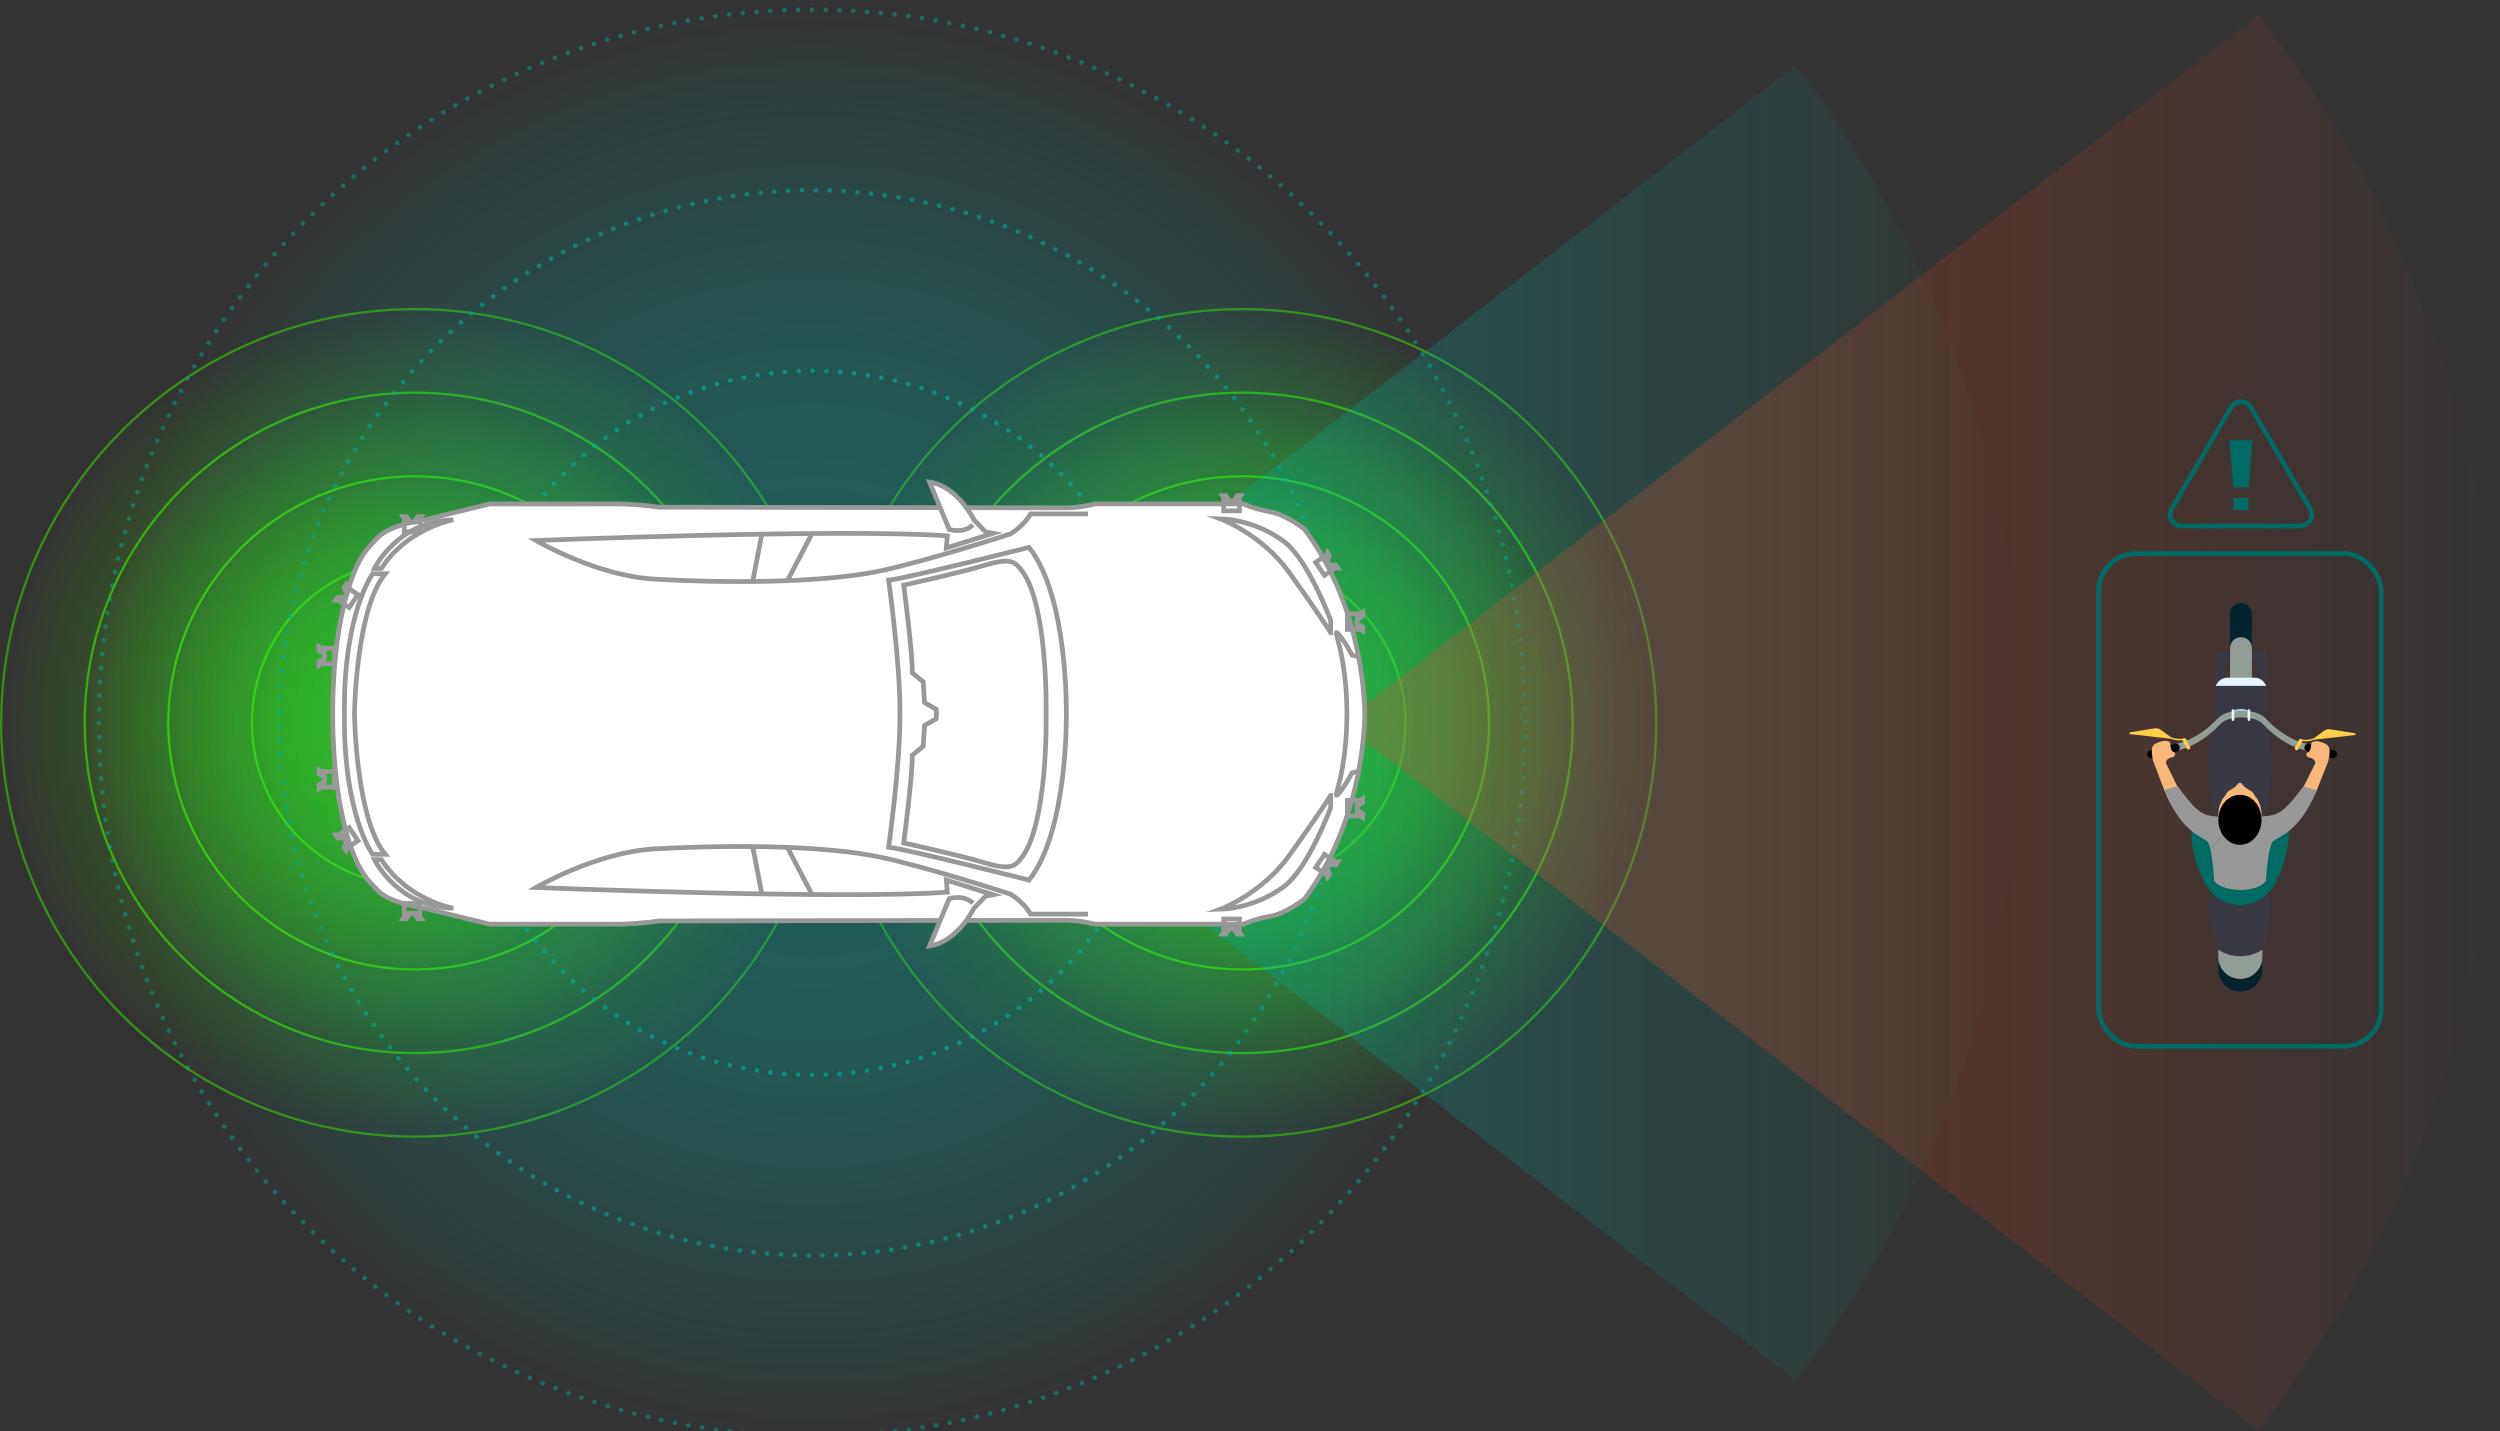 <?xml version="1.0" encoding="UTF-8"?>
<svg id="Layer_1" xmlns="http://www.w3.org/2000/svg" xmlns:xlink="http://www.w3.org/1999/xlink" viewBox="0 0 658.03 376.66">
  <rect x="0" y="0" width="658.03" height="376.66" fill="#333333" stroke="none"/>
  <defs>
    <style>.cls-1{opacity:.55;stroke-dasharray:0 0 0 3.64;}.cls-1,.cls-2,.cls-3,.cls-4,.cls-5,.cls-6,.cls-7,.cls-8,.cls-9,.cls-10,.cls-11,.cls-12,.cls-13,.cls-14,.cls-15{stroke-miterlimit:10;}.cls-1,.cls-2,.cls-3,.cls-4,.cls-5,.cls-8,.cls-9,.cls-10,.cls-11,.cls-12,.cls-13,.cls-14{stroke-linecap:round;}.cls-1,.cls-2,.cls-3,.cls-6,.cls-7,.cls-14{fill:none;}.cls-1,.cls-2,.cls-3,.cls-14{stroke:#00ad9e;stroke-width:1.22px;}.cls-16{fill:url(#linear-gradient);}.cls-16,.cls-17,.cls-18{opacity:.35;}.cls-2{opacity:.75;stroke-dasharray:0 0 0 3.63;}.cls-19{fill:#f8b679;}.cls-20{fill:#03242d;}.cls-21{fill:#006b63;}.cls-22{fill:#ffce4a;}.cls-23{fill:#e5f5fb;}.cls-24{fill:#ff6d5d;}.cls-25{fill:#989898;}.cls-26{fill:#929d96;}.cls-27{fill:#9adae5;}.cls-28{fill:#383942;}.cls-3{opacity:.45;stroke-dasharray:0 0 0 3.64;}.cls-4{fill:url(#radial-gradient-6);}.cls-4,.cls-5{stroke:rgba(62,216,0,.7);}.cls-4,.cls-5,.cls-8,.cls-9,.cls-10,.cls-11,.cls-12,.cls-13{fill-opacity:.35;stroke-width:.61px;}.cls-5{fill:url(#radial-gradient-2);}.cls-6{stroke:#006b63;}.cls-6,.cls-7,.cls-15{stroke-width:1.25px;}.cls-7,.cls-15{stroke:#989898;}.cls-17{fill:url(#New_Gradient_Swatch);}.cls-8{fill:url(#radial-gradient-8);}.cls-8,.cls-9{stroke:#3ed800;}.cls-9{fill:url(#radial-gradient-4);}.cls-10{fill:url(#radial-gradient-5);}.cls-10,.cls-11{stroke:rgba(62,216,0,.55);}.cls-11{fill:url(#radial-gradient);}.cls-12{fill:url(#radial-gradient-3);}.cls-12,.cls-13{stroke:rgba(62,216,0,.85);}.cls-13{fill:url(#radial-gradient-7);}.cls-14{opacity:.65;stroke-dasharray:0 0 0 3.64;}.cls-18{fill:url(#linear-gradient-2);}.cls-15{fill:#fff;}</style>
    <radialGradient id="radial-gradient" cx="1667.99" cy="264.98" r="108.91" gradientTransform="translate(374.2 -1477.71) rotate(90)" gradientUnits="userSpaceOnUse">
      <stop offset="0" stop-color="#3ed800" />
      <stop offset=".17" stop-color="#3ed800" stop-opacity=".99" />
      <stop offset=".31" stop-color="#3ed800" stop-opacity=".94" />
      <stop offset=".44" stop-color="#3ed800" stop-opacity=".86" />
      <stop offset=".56" stop-color="#3ed800" stop-opacity=".75" />
      <stop offset=".68" stop-color="#3ed800" stop-opacity=".61" />
      <stop offset=".79" stop-color="#3ed800" stop-opacity=".43" />
      <stop offset=".9" stop-color="#3ed800" stop-opacity=".23" />
      <stop offset="1" stop-color="#3ed800" stop-opacity="0" />
    </radialGradient>
    <radialGradient id="radial-gradient-2" cx="1667.99" cy="264.98" r="86.91" xlink:href="#radial-gradient" />
    <radialGradient id="radial-gradient-3" cx="1667.99" cy="264.98" r="64.9" xlink:href="#radial-gradient" />
    <radialGradient id="radial-gradient-4" cx="1667.99" cy="264.98" r="42.9" xlink:href="#radial-gradient" />
    <radialGradient id="radial-gradient-5" cx="1667.99" cy="47.16" r="108.91" xlink:href="#radial-gradient" />
    <radialGradient id="radial-gradient-6" cx="1667.99" cy="47.16" r="86.91" xlink:href="#radial-gradient" />
    <radialGradient id="radial-gradient-7" cx="1667.99" cy="47.16" r="64.9" xlink:href="#radial-gradient" />
    <radialGradient id="radial-gradient-8" cx="1667.99" cy="47.16" r="42.9" xlink:href="#radial-gradient" />
    <radialGradient id="New_Gradient_Swatch" cx="1667.99" cy="160.43" r="187.72" gradientTransform="translate(374.2 -1477.71) rotate(90)" gradientUnits="userSpaceOnUse">
      <stop offset="0" stop-color="#00ad9e" />
      <stop offset=".19" stop-color="#00ad9e" stop-opacity=".98" />
      <stop offset=".34" stop-color="#00ad9e" stop-opacity=".92" />
      <stop offset=".48" stop-color="#00ad9e" stop-opacity=".83" />
      <stop offset=".62" stop-color="#00ad9e" stop-opacity=".69" />
      <stop offset=".74" stop-color="#00ad9e" stop-opacity=".51" />
      <stop offset=".87" stop-color="#00ad9e" stop-opacity=".29" />
      <stop offset=".98" stop-color="#00ad9e" stop-opacity=".04" />
      <stop offset="1" stop-color="#00ad9e" stop-opacity="0" />
    </radialGradient>
    <linearGradient id="linear-gradient" x1="1667.99" y1="-283.83" x2="1667.99" y2="21.11" gradientTransform="translate(374.2 -1477.71) rotate(90)" gradientUnits="userSpaceOnUse">
      <stop offset="0" stop-color="#f84018" stop-opacity="0" />
      <stop offset="1" stop-color="#f84018" />
    </linearGradient>
    <linearGradient id="linear-gradient-2" x1="1667.99" y1="-157.42" x2="1667.99" y2="125.74" gradientTransform="translate(374.2 -1477.71) rotate(90)" gradientUnits="userSpaceOnUse">
      <stop offset="0" stop-color="#00ad9e" stop-opacity="0" />
      <stop offset=".2" stop-color="#00ad9e" stop-opacity=".26" />
      <stop offset=".47" stop-color="#00ad9e" stop-opacity=".58" />
      <stop offset=".7" stop-color="#00ad9e" stop-opacity=".81" />
      <stop offset=".89" stop-color="#00ad9e" stop-opacity=".95" />
      <stop offset="1" stop-color="#00ad9e" />
    </linearGradient>
  </defs>
  <circle class="cls-11" cx="109.21" cy="190.27" r="108.91" />
  <circle class="cls-5" cx="109.21" cy="190.27" r="86.91" />
  <circle class="cls-12" cx="109.21" cy="190.27" r="64.9" />
  <circle class="cls-9" cx="109.21" cy="190.27" r="42.9" />
  <circle class="cls-10" cx="327.03" cy="190.27" r="108.91" />
  <circle class="cls-4" cx="327.03" cy="190.27" r="86.91" />
  <circle class="cls-13" cx="327.03" cy="190.27" r="64.9" />
  <circle class="cls-8" cx="327.03" cy="190.27" r="42.9" />
  <circle class="cls-17" cx="213.77" cy="190.27" r="187.72" />
  <circle class="cls-3" cx="213.77" cy="190.27" r="187.72" />
  <circle class="cls-1" cx="213.77" cy="190.27" r="140.19" transform="translate(-71.93 206.89) rotate(-45)" />
  <circle class="cls-14" cx="213.77" cy="190.27" r="92.66" transform="translate(-71.93 206.89) rotate(-45)" />
  <circle class="cls-2" cx="213.77" cy="190.27" r="45.13" transform="translate(-60.47 272.08) rotate(-58.28)" />
  <path class="cls-16" d="m594.49,376.56c39.8-51.55,63.54-116.13,63.54-186.29s-23.73-134.74-63.53-186.28l-241.42,186.29,241.41,186.28Z" />
  <path class="cls-18" d="m472.62,363.25c36.96-47.87,59-107.83,59-172.98s-22.04-125.11-58.99-172.98l-224.18,172.98,224.17,172.98Z" />
  <path class="cls-24" d="m580.42,220.48c-.23,0-.43-.17-.46-.41-.03-.26.15-.49.4-.52l4.89-.65c.25-.03.49.15.52.4.03.26-.15.49-.4.52l-4.89.65s-.04,0-.06,0Z" />
  <path class="cls-24" d="m598.88,220.48s-.04,0-.06,0l-5-.65c-.26-.03-.44-.27-.4-.52.03-.26.27-.44.52-.4l5,.65c.26.03.44.27.4.52-.03.24-.23.41-.46.41Z" />
  <path class="cls-28" d="m581.93,194.47s-2.54,6.46,1.8,23.43h1.27l-3.06-23.43Z" />
  <path class="cls-28" d="m597.34,194.47s2.54,6.46-1.8,23.43h-1.27l3.06-23.43Z" />
  <path class="cls-28" d="m595.24,173.78h-10.42c-.55,0-.99-.44-.99-.99s.44-.99.99-.99h10.42c.55,0,.99.44.99.99s-.44.99-.99.99Z" />
  <path class="cls-20" d="m589.84,184.44c-1.59,0-2.88-1.29-2.88-2.88v-19.93c0-1.59,1.29-2.88,2.88-2.88s2.88,1.29,2.88,2.88v19.93c0,1.59-1.29,2.88-2.88,2.88Z" />
  <path class="cls-26" d="m592.73,170.59c0-1.59-1.29-2.88-2.88-2.88s-2.88,1.29-2.88,2.88v7.95h5.77v-7.95Z" />
  <path class="cls-28" d="m583.23,180.53c-.13.35-.2.73-.2,1.13v9.15h13.64v-9.15c0-.4-.07-.78-.2-1.13h-13.24Z" />
  <path class="cls-27" d="m586.9,187.77c-.1.09-.18.18-.25.27-.23.27-.16.69.16.86.67.37,1.57.43,2.21.41.55-.02,1.1-.02,1.64,0,.65.02,1.54-.04,2.21-.41.31-.17.39-.59.16-.86-.07-.08-.16-.17-.25-.27-1.63-1.57-4.24-1.57-5.87,0Z" />
  <path class="cls-28" d="m583.73,216.95l-1.8-21.16c-.1-1.22.09-2.44.57-3.57l.85-1.99c.99-.57,3.67-2.1,6.82-2.07,3.03.02,5.25,1.13,6.24,1.7.28.94.55,1.89.83,2.83.26.9.35,1.84.27,2.77l-1.97,21.49c-1.37.45-3.44.95-5.99.94-2.46-.01-4.47-.5-5.81-.94Z" />
  <path class="cls-20" d="m589.67,260.98h0c-3.21,0-5.81-2.6-5.81-5.81v-1.24c0-.33.27-.6.6-.6h10.43c.33,0,.6.27.6.6v1.24c0,3.21-2.6,5.81-5.81,5.81Z" />
  <path class="cls-26" d="m583.86,250.01h11.63v1.84c0,3.21-2.6,5.81-5.81,5.81h0c-3.21,0-5.81-2.6-5.81-5.81v-1.84h0Z" />
  <path class="cls-28" d="m595.53,221.85v-4.68c0-.39-.16-.73-.41-.99-.35-.34-.87-.44-1.32-.26-.96.37-2.46.8-4.33.77-1.71-.02-3.09-.42-4.01-.78-.43-.17-.92-.09-1.27.21-.02.02-.04.04-.06.06-.25.25-.41.6-.41.98v4.56c0,3.31-.4,6.6-1.19,9.82l-.5,2.03c-.84,3.41-.79,6.97.14,10.35l1.68,6.08c.82.52,2.95,1.72,5.92,1.69,2.85-.03,4.89-1.17,5.71-1.69.56-2.28,1.11-4.55,1.67-6.83.77-3.16.78-6.47.02-9.63l-.51-2.1c-.75-3.14-1.13-6.36-1.13-9.58Z" />
  <path class="cls-28" d="m584.46,182.38c-.77,0-1.4-.63-1.4-1.4v-8.19c0-.77.63-1.4,1.4-1.4s1.4.63,1.4,1.4v8.19c0,.77-.63,1.4-1.4,1.4Z" />
  <path class="cls-28" d="m595.24,182.38c-.77,0-1.4-.63-1.4-1.4v-8.19c0-.77.63-1.4,1.4-1.4s1.4.63,1.4,1.4v8.19c0,.77-.63,1.4-1.4,1.4Z" />
  <path class="cls-26" d="m608.3,195.97c-.06,0-5.85-.39-11.89-6.78-1.31-1.39-3.15-1.84-4.46-1.98l-.22-.02c-1.13-.11-2.28-.11-3.41,0l-.22.02c-1.31.14-3.14.59-4.46,1.98-6.03,6.37-11.8,6.77-11.89,6.78-.27.01-.48.25-.47.52.01.26.23.47.49.47,0,0,.02.78.03.78.25-.01,6.22-.39,12.56-7.09,1.11-1.17,2.7-1.56,3.84-1.68l.95-.1c.58-.06,1.16-.06,1.74,0l.95.1c1.14.12,2.73.51,3.84,1.68,6.33,6.7,12.31,7.08,12.56,7.09,0,0,.02-.78.03-.78.26,0,.48-.2.49-.47.01-.27-.2-.51-.47-.52Z" />
  <path d="m566.2,199.58c-.46,0-.89-.31-1.01-.78-.15-.56.18-1.14.74-1.29l6.47-1.75c.56-.15,1.14.18,1.29.74.15.56-.18,1.14-.74,1.29l-6.47,1.75c-.09.02-.18.04-.27.04Z" />
  <rect class="cls-22" x="574.99" y="194.16" width=".96" height="3.14" rx=".29" ry=".29" transform="translate(-25.63 286) rotate(-27.32)" />
  <path d="m614.06,199.58c-.09,0-.18-.01-.27-.04l-6.47-1.75c-.56-.15-.89-.73-.74-1.29.15-.56.73-.89,1.29-.74l6.47,1.75c.56.15.89.73.74,1.29-.13.47-.55.78-1.01.78Z" />
  <path class="cls-23" d="m587.75,189.75c-.19,0-.35-.16-.35-.35v-2.37c0-.19.16-.35.35-.35s.35.16.35.35v2.37c0,.19-.16.35-.35.35Z" />
  <path class="cls-23" d="m591.95,189.75c-.19,0-.35-.16-.35-.35v-2.37c0-.19.16-.35.35-.35s.35.16.35.35v2.37c0,.19-.16.35-.35.35Z" />
  <path class="cls-23" d="m593.38,178.37h-7.06c-1.42,0-2.63.9-3.09,2.16h13.24c-.46-1.26-1.67-2.16-3.09-2.16Z" />
  <path class="cls-19" d="m585.27,210.8l.86-2.09c.08-.2.22-.36.4-.47,0,0,1.1-.63,1.5-.91.2-.15.54-.43.99-1.02.12-.15.3-.25.49-.25h.13c.21,0,.42.1.52.29.19.37.67.8.91.98.5.37,1.63,1,1.63,1,.16.1.29.24.38.41l1.09,2.19-8.9-.12Z" />
  <path class="cls-19" d="m571.61,199.34c.86-.12.94-.64.88-.99-.03-.18-.16-.33-.34-.39-.79-.25-.88-1.49-.87-2.1,0-.27-.14-.52-.37-.64-1.02-.55-2.61.05-3.46.45-.57.27-.96.8-1.05,1.42-.13.95.28,3.06.28,3.06l3.02,7.94,3.49-.94-3.06-6.26c-.08-.39.06-.8.39-1.04.34-.25.77-.47,1.09-.51Z" />
  <path class="cls-21" d="m602.17,218.23c-.74-1.43-3.23-1.92-3.23-1.92l-9.34,16.5-9.34-16.5s-2.49.48-3.23,1.92c-.74,1.43.2,8.4,3.29,14.19,1.19,2.22,2.83,3.62,4.4,4.5,3.03,1.71,6.74,1.71,9.77,0,1.57-.89,3.21-2.29,4.4-4.5,3.09-5.79,4.04-12.75,3.29-14.19Z" />
  <path class="cls-25" d="m585.61,216.27l.77-.87c-3.08-.92-5.54.22-8.71-2.95-2.45-2.45-4.41-5.52-4.41-5.52l-3.65,1c4.48,11,9.71,12.15,11.44,13.55.28.39.53,1.13.73,2.03l6.67-7.42c-1,.13-2,.22-2.84.18Z" />
  <path class="cls-19" d="m607.94,199.42c-.86-.13-.93-.65-.87-1.01.03-.18.16-.33.34-.38.79-.24.9-1.47.9-2.09,0-.27.15-.52.38-.64,1.03-.54,2.61.08,3.45.5.56.28.95.82,1.03,1.44.12.96-.32,3.06-.32,3.06l-3.12,7.9-3.48-.99,3.14-6.22c.09-.39-.05-.8-.37-1.05-.34-.26-.76-.48-1.08-.52Z" />
  <path class="cls-25" d="m593.72,216.17l-.75-.88c3.09-.88,5.53.29,8.75-2.84,2.48-2.42,4.48-5.46,4.48-5.46l3.63,1.05c-4.62,10.94-9.87,12.02-11.62,13.41-.29.39-.54,1.12-.76,2.02l-6.57-7.5c1,.14,2,.24,2.84.22Z" />
  <path class="cls-25" d="m594.05,215.67c-.4-.04-.83-.05-1.29,0-.94-.08-2.62.21-4.3.42l-6.67,7.42c.72,3.12,1.01,8.25,1.01,8.25,1.09,2.1,5.43,2.44,6.82,2.5h0s.07.01.21,0c.14,0,.23,0,.23,0h0c1.32-.07,5.28-.43,6.36-2.51,0,0,.35-6.22,1.23-9.13-1.5-2.18-2.93-4.44-3.6-6.96Z" />
  <ellipse class="cls-19" cx="589.58" cy="214.45" rx="5.69" ry="6.89" />
  <ellipse cx="589.58" cy="215.78" rx="5.69" ry="6.58" />
  <path class="cls-22" d="m560.67,192.74l6.41-1.02c.62-.1,1.25.05,1.75.43l2.5,1.84c.2.15.08.47-.17.44l-10.49-1.2c-.28-.03-.29-.44-.01-.49Z" />
  <path class="cls-22" d="m571.15,194.37l.14-.36c1.98.78,3.77.35,3.79.34l.09.38c-.08.02-1.93.47-4.02-.36Z" />
  <rect class="cls-22" x="604.54" y="194.41" width=".96" height="3.14" rx=".29" ry=".29" transform="translate(1052.62 647.77) rotate(-152.68)" />
  <path class="cls-22" d="m619.82,192.99l-6.41-1.02c-.62-.1-1.25.05-1.75.43l-2.5,1.84c-.2.15-.08.47.17.44l10.49-1.2c.28-.03.29-.44.01-.49Z" />
  <path class="cls-22" d="m609.34,194.62l-.14-.36c-1.98.78-3.77.35-3.79.34l-.09.38c.08.02,1.93.47,4.02-.36Z" />
  <rect class="cls-6" x="552.4" y="145.7" width="74.38" height="129.7" rx="9.86" ry="9.86" />
  <path class="cls-6" d="m608.04,133.91l-15.6-26.69c-1.16-1.99-4.04-1.99-5.21,0l-15.6,26.69c-1.18,2.01.27,4.54,2.6,4.54h31.2c2.33,0,3.78-2.53,2.6-4.54Z" />
  <rect class="cls-21" x="587.85" y="131" width="4" height="3.27" />
  <polygon class="cls-21" points="591.85 128.31 587.85 128.31 586.78 115.86 592.91 115.86 591.85 128.31" />
  <path class="cls-15" d="m87.57,187.87c.11-32.27,8.39-42.39,8.39-42.39,0,0,.21-.64,3.51-4.04,3.29-3.4,12.53-4.67,12.53-4.67l16.89-4.13h34.73c5.84.22,9.89.86,9.89.86l107.33.17c3.21,0,7.45-1.03,7.45-1.03h39.05s2.95,1.41,6.94,2.06,8.99,4.5,8.99,4.5c16.31,21.58,15.93,48.68,15.93,48.68v.14s.39,27.1-15.93,48.68c0,0-5.01,3.85-8.99,4.5-3.98.64-6.94,2.06-6.94,2.06h-39.05s-4.24-1.03-7.45-1.03l-107.33.17s-4.04.64-9.89.86h-34.73l-16.89-4.13s-9.24-1.27-12.53-4.67c-3.29-3.4-3.51-4.04-3.51-4.04,0,0-8.28-10.12-8.39-42.39v-.14Z" />
  <path class="cls-7" d="m350.26,209.37v3.2s-5.94,16.07-12.31,20.78c-6.37,4.7-13.23,5.88-16.76,5.98,0,0,10.88-4.02,18.13-14.11,7.25-10.09,10.94-15.85,10.94-15.85Z" />
  <path class="cls-15" d="m286.37,240.61h-15.11s-1.41-2.82-5.25-5.25c0,0-22.76-7.39-34.94-9.88-12.66-2.58-34.65-3.36-58.78-2.04-15.26.84-31.2,10.16-31.2,10.16,0,0,80.89,3.25,108.25,1.22l-.25-3.16,12.32,3.84-2.02.4-3.02,3.13s-4.25,8.84-11.7,9.96l5.19-12.48s3.88-1.18,6.23,1.23" />
  <path class="cls-7" d="m119.3,239.06s-11.93-2.07-18.93-12.8h-1.83s6.2,12.57,20.76,12.8Z" />
  <path class="cls-7" d="m357.6,172.89l-1.72-.47s-2.13-4.05-3.75-5.68c-1.62-1.62,2.33,4.99,2.4,21.12v.14c-.07,16.14-4.03,22.75-2.4,21.12,1.62-1.62,3.75-5.68,3.75-5.68l1.72-.47" />
  <path class="cls-7" d="m350.26,166.51v-3.2s-5.94-16.07-12.31-20.78c-6.37-4.7-13.23-5.88-16.76-5.98,0,0,10.88,4.02,18.13,14.11,7.25,10.09,10.94,15.85,10.94,15.85Z" />
  <path class="cls-7" d="m246.48,187.87l-.09-1.2-3.04-1.74-.35-5.47-2.87-2.35c.09-5.13-2.26-23.11-2.26-23.11,0,0,14.77-3.22,21.46-5.26,6.69-2.04,7.79-.68,9.1.8,7.53,8.48,6.92,38.33,6.92,38.33v.14s.61,29.85-6.92,38.33c-1.31,1.47-2.41,2.84-9.1.8-6.69-2.04-21.46-5.26-21.46-5.26,0,0,2.35-17.99,2.26-23.11l2.87-2.35.35-5.47,3.04-1.74.09-1.2v-.14Z" />
  <path class="cls-15" d="m286.37,135.27h-15.11s-1.41,2.82-5.25,5.25c0,0-22.76,7.39-34.94,9.88-12.66,2.58-34.65,3.36-58.78,2.04-15.26-.84-31.2-10.16-31.2-10.16,0,0,80.89-3.25,108.25-1.22l-.25,3.16,12.32-3.84-2.02-.4-3.02-3.13s-4.25-8.84-11.7-9.96l5.19,12.48s3.88,1.18,6.23-1.23" />
  <path class="cls-7" d="m90.66,188.01c-.32-26.57,7.44-36.99,7.44-36.99h3.29c-7.76,9.46-8.08,36.85-8.08,36.85v.14s.32,27.39,8.08,36.85h-3.29s-7.76-10.42-7.44-36.99v.14Z" />
  <path class="cls-7" d="m119.3,136.82s-11.93,2.07-18.93,12.8h-1.83s6.2-12.57,20.76-12.8Z" />
  <path class="cls-7" d="m236.87,187.87v-.14c.13-12.8-2.97-35-2.97-35,5.3-.65,36.95-8.66,36.95-8.66,10.31,12.95,9.82,43.65,9.82,43.65v.14s0,.14,0,.14c0,0,.49,30.71-9.82,43.65,0,0-31.65-8.01-36.95-8.66,0,0,3.1-22.2,2.97-35v-.14Z" />
  <polyline class="cls-7" points="357.29 214.26 357.29 214.79 354.66 214.79 354.66 210.66 357.29 210.66 357.29 211.19 358.65 210.32 358.65 211.24 357.22 212.21 357.22 213.25 358.65 214.22 358.65 215.14 357.29 214.27 357.29 214.79 354.66 214.79 354.66 210.67 357.29 210.67 357.29 211.19" />
  <polyline class="cls-7" points="348.78 229.36 348.48 229.8 346.3 228.33 348.61 224.91 350.79 226.37 350.49 226.81 352.11 226.85 351.59 227.61 349.87 227.62 349.29 228.48 349.93 230.08 349.42 230.85 348.78 229.36 348.48 229.8 346.3 228.33 348.61 224.91 350.79 226.37 350.49 226.81" />
  <polyline class="cls-7" points="322.63 244.51 322.11 244.51 322.11 241.88 326.23 241.88 326.23 244.51 325.71 244.51 326.58 245.87 325.66 245.87 324.69 244.44 323.65 244.44 322.68 245.87 321.76 245.87 322.63 244.51 322.11 244.51 322.11 241.88 326.23 241.88 326.23 244.51 325.71 244.51" />
  <polyline class="cls-7" points="85.33 206.64 85.33 207.17 87.96 207.17 87.96 203.04 85.33 203.04 85.33 203.57 83.97 202.69 83.97 203.62 85.4 204.59 85.4 205.62 83.97 206.59 83.97 207.52 85.33 206.64 85.33 207.17 87.96 207.17 87.96 203.04 85.33 203.04 85.33 203.57" />
  <polyline class="cls-7" points="91.74 222.31 92.04 222.75 94.22 221.28 91.91 217.85 89.73 219.32 90.03 219.76 88.41 219.79 88.93 220.56 90.66 220.56 91.23 221.42 90.59 223.03 91.1 223.8 91.74 222.31 92.04 222.75 94.22 221.28 91.91 217.85 89.73 219.32 90.03 219.76" />
  <polyline class="cls-7" points="110.02 240.42 110.55 240.42 110.55 237.8 106.42 237.8 106.42 240.42 106.95 240.42 106.07 241.78 107 241.78 107.97 240.35 109.01 240.35 109.97 241.78 110.9 241.78 110.02 240.42 110.55 240.42 110.55 237.8 106.42 237.8 106.42 240.42 106.95 240.42" />
  <polyline class="cls-7" points="85.33 171.14 85.33 170.61 87.96 170.61 87.96 174.74 85.33 174.74 85.33 174.21 83.97 175.08 83.97 174.16 85.4 173.19 85.4 172.15 83.97 171.18 83.97 170.26 85.33 171.14 85.33 170.61 87.96 170.61 87.96 174.74 85.33 174.74 85.33 174.21" />
  <polyline class="cls-7" points="91.74 155.47 92.04 155.03 94.22 156.5 91.91 159.92 89.73 158.45 90.03 158.02 88.41 157.98 88.93 157.21 90.66 157.21 91.23 156.35 90.59 154.75 91.1 153.98 91.74 155.47 92.04 155.03 94.22 156.5 91.91 159.92 89.73 158.45 90.03 158.02" />
  <polyline class="cls-7" points="110.02 137.35 110.55 137.35 110.55 139.98 106.42 139.98 106.42 137.35 106.95 137.35 106.07 135.99 107 135.99 107.97 137.43 109.01 137.43 109.97 135.99 110.9 135.99 110.02 137.35 110.55 137.35 110.55 139.98 106.42 139.98 106.42 137.35 106.95 137.35" />
  <polyline class="cls-7" points="357.29 162.08 357.29 161.55 354.66 161.55 354.66 165.68 357.29 165.68 357.29 165.15 358.65 166.03 358.65 165.1 357.22 164.13 357.22 163.1 358.65 162.13 358.65 161.2 357.29 162.08 357.29 161.55 354.66 161.55 354.66 165.68 357.29 165.68 357.29 165.15" />
  <polyline class="cls-7" points="348.78 146.99 348.48 146.55 346.3 148.01 348.61 151.44 350.79 149.97 350.49 149.53 352.11 149.5 351.59 148.73 349.87 148.73 349.29 147.87 349.93 146.27 349.42 145.5 348.78 146.99 348.48 146.55 346.3 148.01 348.61 151.44 350.79 149.97 350.49 149.53" />
  <polyline class="cls-7" points="322.63 131.84 322.11 131.84 322.11 134.46 326.23 134.46 326.23 131.84 325.71 131.84 326.58 130.47 325.66 130.47 324.69 131.91 323.65 131.91 322.68 130.47 321.76 130.47 322.63 131.84 322.11 131.84 322.11 134.46 326.23 134.46 326.23 131.84 325.71 131.84" />
  <line class="cls-7" x1="213.73" y1="235.45" x2="207.26" y2="223.05" />
  <line class="cls-7" x1="200.52" y1="235.29" x2="198.13" y2="222.83" />
  <line class="cls-7" x1="213.73" y1="140.43" x2="207.26" y2="152.83" />
  <line class="cls-7" x1="200.52" y1="140.59" x2="198.13" y2="153.05" />
</svg>